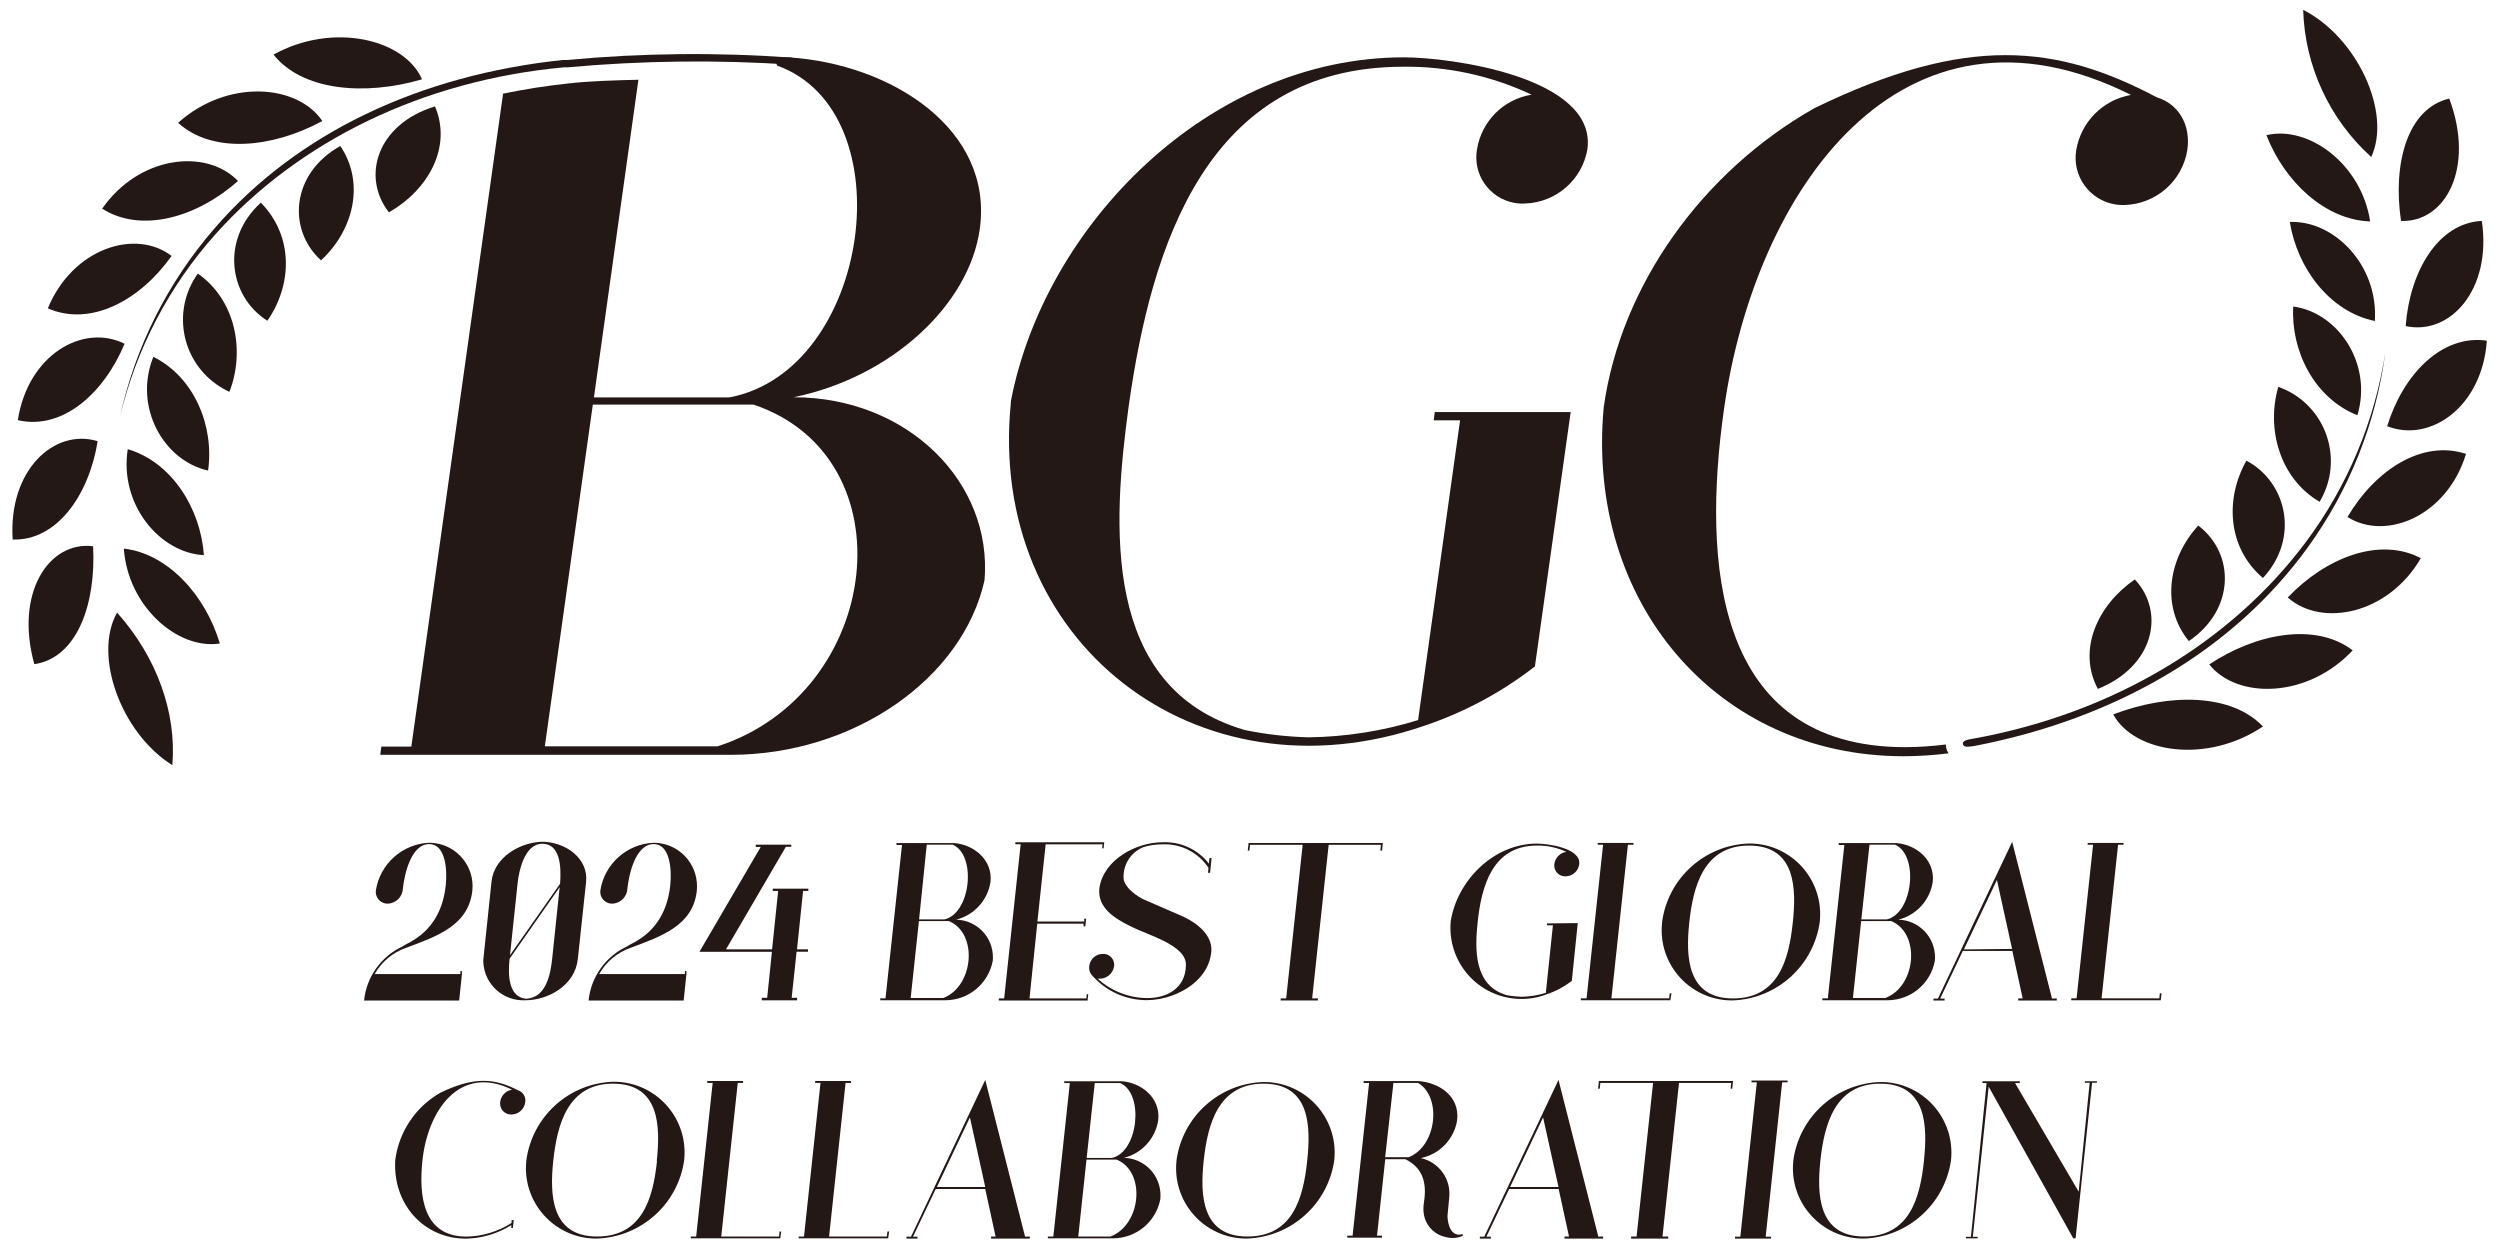 <?xml version="1.0" encoding="utf-8"?>
<!-- Generator: Adobe Illustrator 25.2.3, SVG Export Plug-In . SVG Version: 6.00 Build 0)  -->
<svg version="1.1" id="图层_1" xmlns="http://www.w3.org/2000/svg" xmlns:xlink="http://www.w3.org/1999/xlink" x="0px" y="0px"
	 viewBox="0 0 300 150.7" style="enable-background:new 0 0 300 150.7;" xml:space="preserve">
<style type="text/css">
	.st0{fill:#231815;}
</style>
<path class="st0" d="M56.68,106.87c-0.44,4.19-4.25,5.48-7.92,6.86c-1.61,0.55-2.96,1.67-3.8,3.16h10.29v-0.36h0.18v0.39l-0.33,3.14
	H43.69c0.29-2.84,2.05-5.31,4.64-6.5c0.47-0.43,4.55-1.58,5.16-7.32c0.21-1.98-0.06-4.95-1.98-4.95c-2.18,0-2.97,3.6-3.16,5.3
	c-0.02,0.99-0.8,1.79-1.78,1.85c-0.79,0.03-1.45-0.58-1.48-1.37c0-0.07,0-0.13,0.01-0.2c0.49-3.2,3.19-5.61,6.42-5.74
	c2.89,0.02,5.21,2.37,5.19,5.26C56.71,106.54,56.7,106.71,56.68,106.87z"/>
<path class="st0" d="M70.33,105.83l-0.99,9.25c-0.34,3.21-3.62,4.95-6.27,4.95c-2.65,0.15-4.92-1.87-5.07-4.52
	c0-0.09-0.01-0.17-0.01-0.26l0.99-9.45c0.32-2.97,3.45-4.72,6.08-4.79C67.93,101.04,70.63,103.05,70.33,105.83z M66.27,114.96
	l0.89-8.5l-6.01,8.59c-0.25,2.27,0,4.62,1.98,4.8C65.61,119.74,66.09,116.72,66.27,114.96z M62.12,105.92l-0.92,8.7l6.01-8.57
	c0.16-2.11,0-4.8-2.14-4.8S62.26,104.59,62.12,105.92z"/>
<path class="st0" d="M83.62,106.87c-0.44,4.19-4.25,5.48-7.92,6.86c-1.61,0.55-2.96,1.67-3.8,3.16h10.29v-0.36h0.18v0.39l-0.33,3.14
	H70.63c0.29-2.84,2.05-5.31,4.64-6.5c0.47-0.43,4.55-1.58,5.16-7.32c0.21-1.98-0.06-4.95-1.98-4.95c-2.18,0-2.97,3.6-3.16,5.3
	c-0.02,0.99-0.8,1.79-1.78,1.85c-0.79,0.03-1.45-0.58-1.48-1.37c0-0.07,0-0.13,0.01-0.2c0.49-3.2,3.19-5.61,6.42-5.74
	c2.89,0.02,5.21,2.38,5.18,5.27C83.64,106.55,83.63,106.71,83.62,106.87z"/>
<path class="st0" d="M94.96,101.62H94.3l-7.18,12.3h5.53l0.73-7.01h-0.65v-0.27H97v0.27h-0.63l-0.73,7.01h1.32v0.29h-1.37L95,119.74
	h0.65v0.3h-4.24v-0.3h0.65l0.57-5.52h-8.7l7.36-12.59h-0.6v-0.27h4.26V101.62z"/>
<path class="st0" d="M119.13,115.31c-0.52,2.72-2.88,4.7-5.65,4.72h-7.85v-0.23h0.63l1.98-18.4h-0.66v-0.23h6.93
	c2.31,0.18,4.63,1.98,4.35,4.65c-0.33,2.21-1.96,4-4.13,4.54c2.49,0.05,4.47,2.11,4.42,4.6
	C119.15,115.09,119.14,115.2,119.13,115.31z M113.87,110.53h-3.6l-0.99,9.23h3.91C116.86,118.36,117.4,112,113.87,110.53z
	 M110.29,110.33h3.04c3.17-0.72,3.89-7.73,0.99-8.97h-3.11L110.29,110.33z"/>
<path class="st0" d="M132.51,101.09l-0.08,0.71h-0.18l0.06-0.48h-6.83l-0.99,9.26h5.62v-0.34h0.23l-0.1,0.92h-0.22v-0.32h-5.55
	l-0.93,8.97h6.82l0.05-0.51h0.18l-0.08,0.76h-10.65v-0.25h0.64l1.98-18.5h-0.64v-0.24H132.51z"/>
<path class="st0" d="M145.32,114.49c-0.3,2.14-1.98,3.96-4.59,4.95c-0.99,0.37-2.03,0.57-3.09,0.58c-2.57,0.01-5.02-1.11-6.68-3.08
	c-0.22-0.28-0.3-0.64-0.25-0.99c0.08-0.84,0.78-1.48,1.62-1.48c0.71-0.04,1.33,0.51,1.37,1.22c0.01,0.09,0,0.18-0.01,0.26
	c-0.14,0.95-1.02,1.61-1.97,1.48c0,0,0,0-0.01,0c1.62,1.49,3.74,2.32,5.94,2.34c2.42,0,4.62-1.19,4.66-3.96
	c0.08-2.42-4.69-3.62-6.71-4.69c-1.8-0.89-3.96-2.18-3.67-4.58c0.52-3.39,4.42-5.47,7.58-5.47c2.16-0.1,4.24,0.86,5.56,2.57
	l0.07-0.68h0.25l-0.18,1.78h-0.25l0.06-0.6c-1.22-1.85-3.33-2.92-5.54-2.82c-0.76,0-1.52,0.11-2.26,0.33
	c-1.59,0.63-2.56,2.26-2.37,3.96c0.44,1.43,2.42,2.34,2.43,2.34L142,110C143.67,110.77,145.72,112.35,145.32,114.49z"/>
<path class="st0" d="M165.94,101.16l-0.09,0.91h-0.21l0.07-0.69h-6.27l-1.98,18.43h0.69v0.25h-4.47v-0.25h0.66l1.98-18.43H150
	l-0.07,0.69h-0.2l0.1-0.91H165.94z"/>
<path class="st0" d="M189.33,110.77l-0.71,6.93c-0.89,0.7-1.9,1.24-2.97,1.6c-4.38,1.7-9.31-0.47-11.02-4.86
	c-0.48-1.24-0.67-2.59-0.54-3.91l0,0c0.75-4.76,5.06-9.3,10.36-9.3c1.25,0,5.27,0.53,5.06,2.46c-0.1,0.83-0.79,1.45-1.62,1.47
	c-0.73,0.04-1.35-0.52-1.38-1.25c0-0.08,0-0.15,0.01-0.23c0.1-0.75,0.69-1.35,1.44-1.46c-1.1-0.51-2.31-0.77-3.52-0.75
	c-5.32,0-6.65,4.8-7.12,9.17c-0.34,3.19-0.49,7.63,3.46,8.77c0.58,0.12,1.16,0.18,1.75,0.2c1.01-0.01,2.01-0.17,2.97-0.47l0.85-8.1
	h-0.71v-0.23L189.33,110.77z"/>
<path class="st0" d="M200.44,120.03H189.7v-0.23h0.69l1.98-18.43h-0.65v-0.22h4.3v0.22h-0.67l-1.98,18.43h6.93l0.07-0.6h0.21
	L200.44,120.03z"/>
<path class="st0" d="M207.93,120.05c-4.66,0.05-8.48-3.68-8.53-8.33c0-0.34,0.01-0.67,0.05-1.01v-0.07
	c0.71-5.27,5.13-9.26,10.45-9.42c4.69-0.02,8.51,3.77,8.52,8.46c0,0.32-0.02,0.64-0.05,0.96
	C217.63,115.89,213.23,119.86,207.93,120.05z M215.13,110.75c0.44-4.08,0.4-9.28-5.25-9.28c-5.46,0-6.72,4.95-7.17,9.28
	c-0.42,3.96-0.31,9.06,5.24,9.06C213.35,119.81,214.65,115.28,215.13,110.75L215.13,110.75z"/>
<path class="st0" d="M232.18,115.31c-0.51,2.72-2.87,4.7-5.64,4.72h-7.86v-0.23h0.66l1.98-18.4h-0.67v-0.23h6.93
	c2.32,0.18,4.63,1.98,4.35,4.65c-0.33,2.21-1.96,4-4.13,4.54c2.49,0.06,4.46,2.13,4.4,4.62C232.2,115.1,232.19,115.21,232.18,115.31
	z M226.95,110.53h-3.61l-0.99,9.23h3.88C229.98,118.36,230.47,112,226.95,110.53z M223.36,110.33h3.05
	c3.16-0.72,3.88-7.73,0.99-8.97h-3.06L223.36,110.33z"/>
<path class="st0" d="M246.81,119.81v0.25h-4.62v-0.25h0.53l-1.24-5.7h-5.94l-2.72,5.72h0.53v0.23h-1.33v-0.23h0.53l8.91-18.81
	l4.78,18.81L246.81,119.81z M241.45,113.87l-1.82-8.28l-3.96,8.34L241.45,113.87z"/>
<path class="st0" d="M259.29,120.03h-10.74v-0.23h0.64l1.98-18.43h-0.65v-0.22h4.3v0.22h-0.65l-1.98,18.43h6.93l0.06-0.6h0.21
	L259.29,120.03z"/>
<g>
	<path class="st0" d="M61.65,146.42l-0.1,0.93h-0.2v-0.33c-1.63,1.02-3.51,1.58-5.43,1.62c-5.08,0-8.81-4.16-8.49-9.44
		c0.44-3.4,2.45-6.39,5.43-8.08c4.08-1.98,6.54-1.71,9.29-0.29c0.61,0.19,0.98,0.8,0.88,1.43c-0.11,0.84-0.81,1.47-1.65,1.48
		c-0.73,0.03-1.35-0.54-1.37-1.28c0-0.07,0-0.14,0.01-0.21c0.09-0.76,0.67-1.37,1.43-1.49c-6.35-3.12-10.14,2.58-10.76,8.52
		c-0.43,4.08,0,9.11,5.27,9.11c1.93-0.03,3.81-0.6,5.43-1.64v-0.34L61.65,146.42z"/>
	<path class="st0" d="M71.62,148.63c-4.66,0.04-8.47-3.72-8.51-8.38c0-0.34,0.02-0.68,0.05-1.01l0,0c0.71-5.27,5.12-9.26,10.43-9.43
		c4.69-0.04,8.52,3.73,8.56,8.42c0,0.34-0.01,0.68-0.05,1.01C81.35,144.49,76.93,148.45,71.62,148.63z M78.81,139.32
		c0.44-4.08,0.4-9.28-5.25-9.28c-5.45,0-6.71,4.95-7.17,9.28c-0.42,3.96-0.31,9.06,5.25,9.06c5.41,0,6.72-4.52,7.2-9.06
		L78.81,139.32z"/>
	<path class="st0" d="M93.63,148.6H82.89v-0.22h0.65l1.98-18.43h-0.65v-0.23h4.3v0.23h-0.64l-1.98,18.43h6.93l0.07-0.6h0.2
		L93.63,148.6z"/>
	<path class="st0" d="M106.58,148.6H95.84v-0.22h0.64l1.98-18.43h-0.64v-0.23h4.3v0.23h-0.65l-1.98,18.43h6.93l0.07-0.6h0.21
		L106.58,148.6z"/>
	<path class="st0" d="M123.58,148.38v0.25h-4.65v-0.25h0.54l-1.24-5.7h-5.94l-2.73,5.72h0.54v0.23h-1.32v-0.23h0.54l8.91-18.81
		l4.78,18.81L123.58,148.38z M118.23,142.44l-1.84-8.35l-3.96,8.35H118.23z"/>
	<path class="st0" d="M139.24,143.89c-0.51,2.72-2.88,4.69-5.64,4.71h-7.86v-0.22h0.66l1.98-18.41h-0.67v-0.22h6.93
		c2.32,0.18,4.63,1.98,4.35,4.65c-0.33,2.21-1.95,4-4.12,4.54c2.49,0.06,4.45,2.12,4.39,4.61
		C139.26,143.67,139.25,143.78,139.24,143.89z M133.98,139.15h-3.6l-0.99,9.23h3.88C136.99,146.94,137.53,140.57,133.98,139.15z
		 M130.4,138.95h3.04c3.17-0.71,3.88-7.73,0.99-8.98h-3.06L130.4,138.95z"/>
	<path class="st0" d="M149.66,148.63c-4.66,0.05-8.48-3.69-8.53-8.35c0-0.33,0.01-0.67,0.05-1v-0.04c0.72-5.27,5.14-9.24,10.45-9.4
		c4.69-0.02,8.51,3.76,8.53,8.45c0,0.32-0.01,0.63-0.05,0.95C159.36,144.48,154.96,148.43,149.66,148.63z M156.86,139.32
		c0.44-4.08,0.4-9.28-5.24-9.28c-5.46,0-6.72,4.95-7.18,9.28c-0.42,3.96-0.31,9.06,5.25,9.06
		C155.09,148.38,156.38,143.86,156.86,139.32L156.86,139.32z"/>
	<path class="st0" d="M175.55,148.29c-0.39,0.18-0.81,0.27-1.24,0.27c-0.32,0-0.63-0.05-0.94-0.14c-1.12-0.27-2.02-1.1-2.39-2.2
		c-0.15-0.49-0.2-1-0.16-1.51l0.12-0.94c0.22-2.04-0.33-3.71-2.31-4.67h-2.4l-0.99,9.18h0.6v0.24h-4.17v-0.24h0.64l1.98-18.32h-0.65
		v-0.23h6.59c2.42,0.18,4.95,1.77,4.63,4.68c-0.36,2.28-2.1,4.1-4.36,4.56c2.16,0.48,3.63,2.5,3.41,4.71l-0.21,2.21
		c0,0.4,0.12,2.27,1.4,2.27c0.13,0,0.27-0.03,0.39-0.09L175.55,148.29z M167.21,129.95l-0.99,8.91h2.84
		c3.39-1.37,3.96-7.26,1.1-8.91H167.21z"/>
	<path class="st0" d="M192.37,148.38v0.25h-4.63v-0.25h0.54l-1.24-5.7h-5.94l-2.73,5.72h0.53v0.23h-1.32v-0.23h0.53l8.91-18.81
		l4.78,18.81L192.37,148.38z M187.02,142.44l-1.85-8.35l-3.96,8.35H187.02z"/>
	<path class="st0" d="M207.97,129.72l-0.1,0.92h-0.2l0.08-0.69h-6.27l-1.98,18.43h0.69v0.25h-4.46v-0.25h0.66l1.98-18.43h-6.33
		l-0.07,0.69h-0.2l0.1-0.92H207.97z"/>
	<path class="st0" d="M211.88,148.4h0.65v0.23h-4.33v-0.23h0.64l1.98-18.52h-0.64v-0.22h4.33v0.22h-0.65L211.88,148.4z"/>
	<path class="st0" d="M223.68,148.63c-4.66,0.05-8.48-3.69-8.53-8.35c0-0.33,0.01-0.67,0.05-1v-0.04c0.72-5.26,5.13-9.23,10.44-9.4
		c4.68-0.03,8.5,3.75,8.53,8.43c0,0.32-0.01,0.65-0.05,0.97C233.36,144.48,228.97,148.43,223.68,148.63z M230.87,139.32
		c0.43-4.08,0.4-9.28-5.25-9.28c-5.45,0-6.72,4.95-7.18,9.28c-0.41,3.96-0.3,9.06,5.25,9.06
		C229.09,148.38,230.4,143.86,230.87,139.32L230.87,139.32z"/>
	<path class="st0" d="M251.63,129.75v0.18h-0.58l-1.98,18.67h-0.28l-10.15-18.2l-1.9,18.02h0.58v0.18h-1.41v-0.18h0.6l1.88-18.45
		h-0.5v-0.22h4.48v0.22h-0.56l7.63,13.03l1.32-13.07h-0.58v-0.18L251.63,129.75z"/>
</g>
<path class="st0" d="M168.47,6.88c-23.42,0-43.13,20.16-47.17,41.29v0.19c-2.85,28.52,22.22,48.21,49.65,38.72
	c4.78-1.61,9.26-4.01,13.24-7.11l4.29-30.52h-16.31l-0.12,0.99h3.16l-5.04,35.97c-4.26,1.32-8.69,2.01-13.14,2.07
	c-2.58-0.07-5.14-0.36-7.67-0.88c-17.28-5.04-15.84-24.74-13.91-38.91c2.73-19.32,9.42-40.68,32.91-40.68
	c5.33-0.07,10.61,1.08,15.43,3.35c-3.35,0.54-5.98,3.16-6.54,6.51c-0.56,3.02,1.44,5.91,4.45,6.47c0.44,0.08,0.89,0.11,1.34,0.08
	c3.71-0.14,6.82-2.85,7.45-6.51C191.64,9.23,174.01,6.88,168.47,6.88z"/>
<path class="st0" d="M233.49,89.34c-1.61,0.2-3.23,0.31-4.85,0.32c-23,0-24.32-22.33-21.78-40.42
	c3.68-26.39,21.28-51.65,48.86-37.85c-3.37,0.59-6,3.24-6.57,6.61c-0.52,3.09,1.57,6.01,4.66,6.53c0.37,0.06,0.75,0.09,1.13,0.07
	c3.77-0.1,6.94-2.87,7.54-6.6c0.44-3.07-1.09-5.54-3.66-6.32c-11.96-6.32-22.76-7.61-41.07,1.29c-13.43,7.6-23.23,21.22-25.3,35.87
	c-2.19,23.42,13.59,41.91,36,41.91c1.8-0.01,3.6-0.12,5.38-0.35c-0.12-0.19-0.22-0.4-0.28-0.62
	C233.55,89.62,233.53,89.48,233.49,89.34z"/>
<path class="st0" d="M236.74,88.65L236.74,88.65c-0.38,0.07-0.9,0.13-1.09,0.35c-0.11,0.09-0.14,0.25-0.07,0.38
	c0.19,0.35,0.78,0.22,1.38,0.13c16.91-3.26,31-11.46,39.92-23.75c5.03-6.92,8.25-14.99,9.36-23.48c-1.27,8.28-4.56,16.12-9.58,22.82
	C267.7,77.07,253.53,85.62,236.74,88.65z"/>
<path class="st0" d="M276.38,1.18c0.2,6.75,3.15,13.13,8.17,17.66C287.02,13.52,282.89,4.51,276.38,1.18"/>
<path class="st0" d="M271.55,87.18c-3.75-3.96-11.2-4.04-17.96-1.45C256.09,90.34,264.79,91.73,271.55,87.18"/>
<path class="st0" d="M282.32,78.04c-4.44-3.38-11.55-2.07-17.21,1.69C268.49,83.96,276.94,83.8,282.32,78.04"/>
<path class="st0" d="M290.5,66.98c-4.95-2.6-11.42-0.07-15.97,4.72C278.66,75.34,286.62,73.68,290.5,66.98"/>
<path class="st0" d="M295.94,54.47c-5.32-1.76-10.96,1.98-14.24,7.57c4.6,2.91,11.93-0.1,14.21-7.54L295.94,54.47z"/>
<path class="st0" d="M298.42,40.88c-5.41-0.78-10.04,4.04-11.96,10.26c5.14,2.04,11.39-2.29,11.96-10.23"/>
<path class="st0" d="M297.82,26.51c-5.23,0.25-8.64,6.01-9.14,12.62C294,40.29,299.04,34.77,297.82,26.51"/>
<path class="st0" d="M293.91,11.83c-5.05,1.19-6.8,7.82-5.79,14.68C293.44,26.73,297.03,20.16,293.91,11.83"/>
<path class="st0" d="M271.97,16.22c2.16,5.57,7.04,10.18,12.45,10.35C283.36,19.64,276.98,15.02,271.97,16.22"/>
<path class="st0" d="M274.78,26.64c0.88,5.54,4.79,10.77,10.2,11.88c0.45-6.73-4.95-12.15-10.26-11.88L274.78,26.64z"/>
<path class="st0" d="M275.19,36.78c-0.31,5.32,2.54,11.02,7.7,13.05C284.74,43.6,280.54,37.5,275.19,36.78z"/>
<path class="st0" d="M273.4,46.42c-1.47,5.01,0.16,10.99,4.95,13.8c2.69-4.48,1.25-10.29-3.23-12.99
	C274.58,46.91,274,46.64,273.4,46.42z"/>
<path class="st0" d="M269.57,55.28c-2.56,4.5-2.32,10.42,1.98,14.08C276,64.58,274.43,57.85,269.57,55.28z"/>
<path class="st0" d="M263.79,63.07c-3.57,3.89-4.54,9.68-1.13,13.86C268.27,73.12,268.18,66.39,263.79,63.07z"/>
<path class="st0" d="M256.18,69.53c-4.47,3.07-6.93,8.45-4.44,13.14C258.47,79.98,259.88,73.5,256.18,69.53z"/>
<path class="st0" d="M95.22,47.67c11.71-2.38,21.07-11.05,22.35-20.16c1.69-12-10.61-19.84-22.94-20.63H92.9l0.35,0.99l0,0
	c15.5,5.54,11.24,36.62-5.73,39.82H71.27l5.34-38.12c-2.97,0.07-5.94,0.16-8.38,0.44c-2.64,0.28-5.26,0.69-7.86,1.23L49.36,89.59
	h-3.6l-0.13,0.99h42.02c14.85,0,27.86-9.17,30.49-20.93C119.13,57.95,108.99,47.67,95.22,47.67z M86.11,89.56H65.38l5.76-41.01
	h19.28C109.23,54.88,105.92,83.14,86.11,89.56z"/>
<path class="st0" d="M68.02,7.2c-0.16,0-0.32,0-0.5,0c-17.12,1.81-31.87,8.73-41.79,20.22c-5.6,6.46-9.5,14.22-11.33,22.57
	c1.96-8.14,5.9-15.67,11.48-21.91c9.96-11.12,24.83-18.44,41.79-20h0.25c0.06,0.01,0.13,0.01,0.19,0
	c8.94-0.81,17.93-0.92,26.89-0.32l0.06-0.84C86.04,6.26,77,6.36,68.02,7.2z"/>
<path class="st0" d="M20.68,91.82c0.53-6.32-1.87-12.97-6.63-18.31C11.16,78.6,14.48,87.94,20.68,91.82z"/>
<path class="st0" d="M50.64,9.52C48.58,4.72,40,2.59,32.82,6.55C36.23,10.86,43.69,11.55,50.64,9.52z"/>
<path class="st0" d="M38.68,14.52c-3.04-4.48-11.46-5.04-17.31,0.22C25.5,18.48,32.67,17.78,38.68,14.52z"/>
<path class="st0" d="M28.56,21.72c-3.81-3.96-11.88-3.04-16.3,3.32C16.98,28.04,23.65,26.07,28.56,21.72z"/>
<path class="st0" d="M20.59,30.71C16.23,27.39,8.71,29.8,5.74,37l0,0C10.92,39.27,16.86,35.99,20.59,30.71z"/>
<path class="st0" d="M14.95,41.25c-4.95-2.47-11.59,1.28-12.81,9.17C7.47,51.65,12.45,47.24,14.95,41.25z"/>
<path class="st0" d="M1.52,64.74c5.23,0.19,9.14-5.23,10.2-11.8C6.5,51.36,0.99,56.41,1.52,64.74z"/>
<path class="st0" d="M4.12,79.7c5.14-0.75,7.42-7.24,7.05-14.15C5.87,64.89,1.74,71.15,4.12,79.7z"/>
<path class="st0" d="M14.86,65.83c0.48,6.93,6.45,12.17,11.52,11.39C24.68,71.5,20.21,66.46,14.86,65.83z"/>
<path class="st0" d="M24.53,66.62h-0.06C24.06,61,20.62,55.47,15.33,53.9C14.29,60.57,19.21,66.4,24.53,66.62z"/>
<path class="st0" d="M18.4,42.82c-2.42,6.04,1.25,12.46,6.57,13.65l0,0C25.72,51.15,23.34,45.27,18.4,42.82z"/>
<path class="st0" d="M23.74,32.83c-3.06,4.27-2.08,10.2,2.19,13.26c0.5,0.36,1.04,0.67,1.6,0.93l0,0
	C29.42,42.17,28.32,36.03,23.74,32.83z"/>
<path class="st0" d="M31.3,24.32c-4.82,4.38-3.89,11.2,0.78,14.17C35.05,34.24,35.29,28.38,31.3,24.32z"/>
<path class="st0" d="M38.52,31.24c3.88-3.57,5.32-9.26,2.32-13.72C34.93,20.81,34.45,27.54,38.52,31.24z"/>
<polygon class="st0" points="38.55,31.27 38.52,31.24 38.52,31.24 "/>
<path class="st0" d="M46.67,25.48c4.72-2.69,7.6-7.83,5.53-12.71C45.28,14.87,43.31,21.18,46.67,25.48z"/>
</svg>
